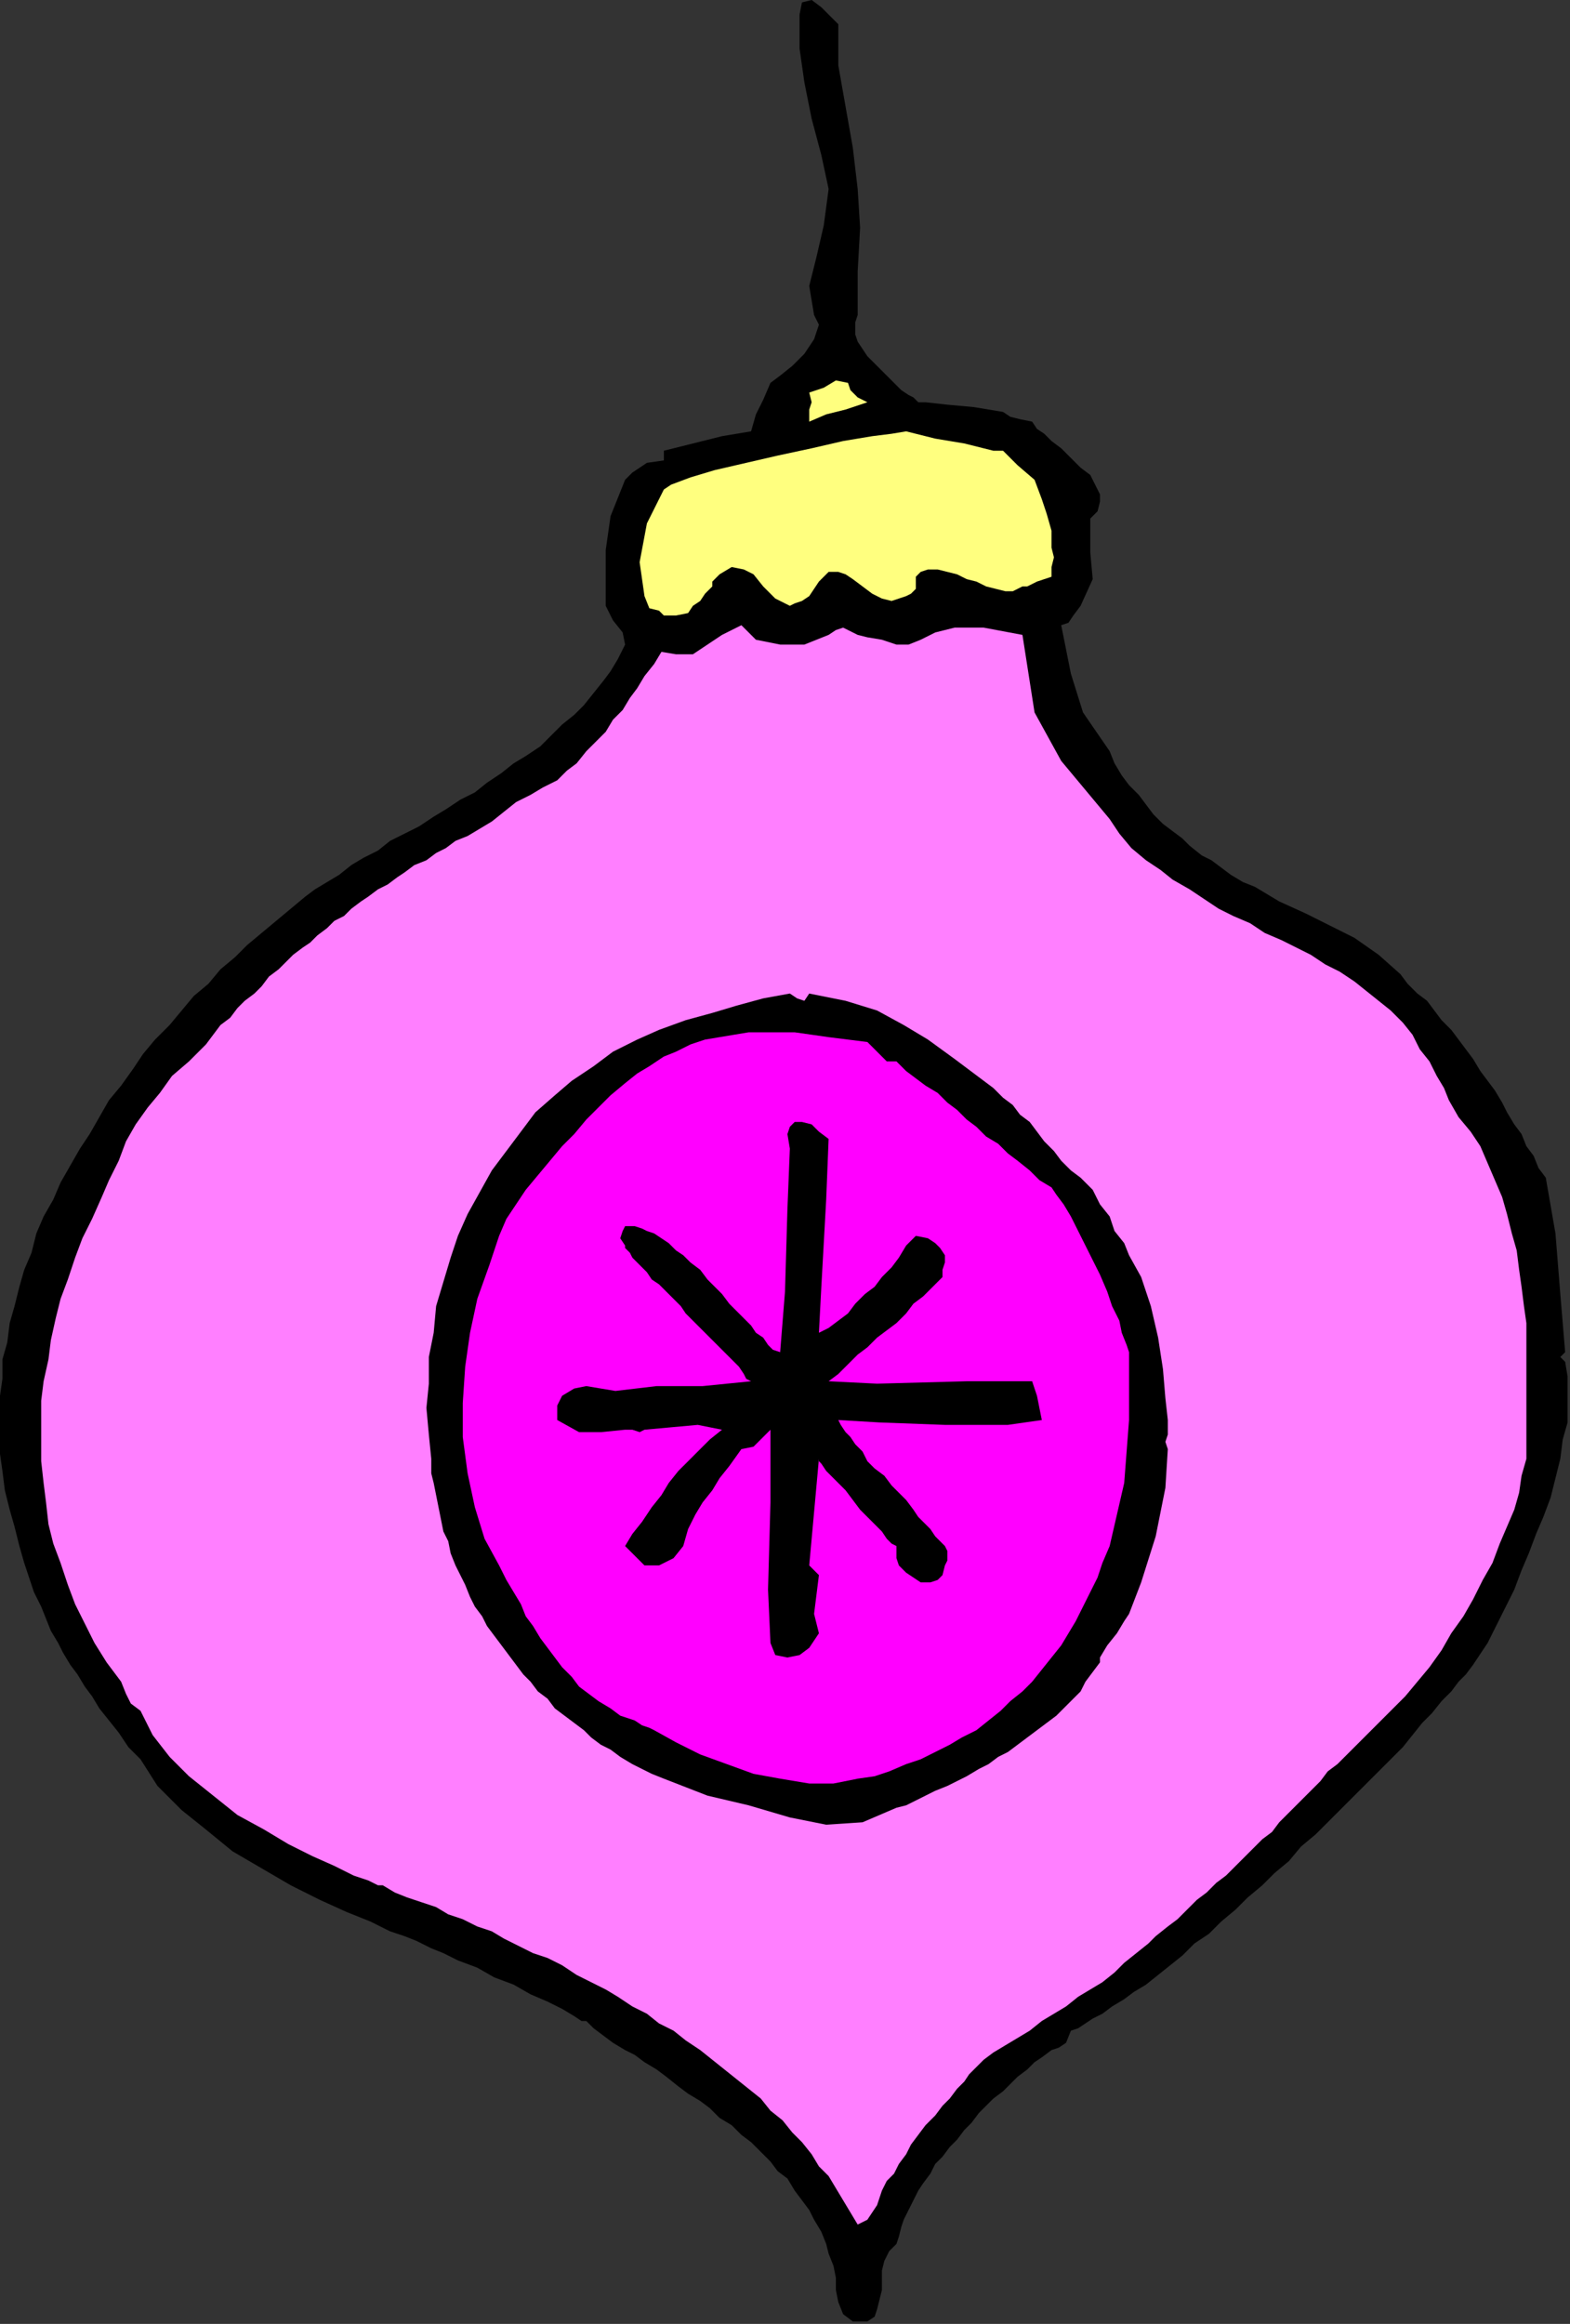 <?xml version="1.0" encoding="UTF-8" standalone="no"?>
<svg
   xmlns:dc="http://purl.org/dc/elements/1.1/"
   xmlns:cc="http://creativecommons.org/ns#"
   xmlns:rdf="http://www.w3.org/1999/02/22-rdf-syntax-ns#"
   xmlns:svg="http://www.w3.org/2000/svg"
   xmlns="http://www.w3.org/2000/svg"
   xmlns:sodipodi="http://sodipodi.sourceforge.net/DTD/sodipodi-0.dtd"
   xmlns:inkscape="http://www.inkscape.org/namespaces/inkscape"
   version="1.0"
   width="109.728mm"
   height="162.391mm"
   id="svg19"
   sodipodi:docname="SESSG037.WMF">
  <rect width="100%" height="100%" fill="#333333" stroke="none"/>
  <sodipodi:namedview
     pagecolor="#ffffff"
     bordercolor="#666666"
     borderopacity="1"
     objecttolerance="10"
     gridtolerance="10"
     guidetolerance="10"
     inkscape:pageopacity="0"
     inkscape:pageshadow="2"
     inkscape:window-width="640"
     inkscape:window-height="480"
     id="namedview21" />
  <defs
     id="defs3">
    <pattern
       id="WMFhbasepattern"
       patternUnits="userSpaceOnUse"
       width="6"
       height="6"
       x="0"
       y="0" />
  </defs>
  <path
     style="fill:#000000;fill-rule:evenodd;fill-opacity:1;stroke:none;"
     d="  M 221.44,6.4   L 221.44,17.28   L 223.36,28.16   L 225.28,39.04   L 226.56,49.92   L 226.56,49.92   L 227.2,60.16   L 226.56,71.68   L 226.56,83.2   L 226.56,83.2   L 225.92,85.12   L 225.92,86.4   L 225.92,88.32   L 226.56,90.24   L 227.84,92.16   L 229.12,94.08   L 231.04,96   L 232.96,97.92   L 234.88,99.84   L 236.16,101.12   L 238.08,103.04   L 240,104.32   L 241.28,104.96   L 242.56,106.24   L 243.84,106.24   L 244.48,106.24   L 244.48,106.24   L 250.24,106.88   L 257.28,107.52   L 264.96,108.8   L 264.96,108.8   L 266.88,110.08   L 269.44,110.72   L 272.64,111.36   L 272.64,111.36   L 273.92,113.28   L 275.84,114.56   L 277.76,116.48   L 280.32,118.4   L 282.88,120.96   L 285.44,123.52   L 288,125.44   L 289.28,128   L 290.56,130.56   L 290.56,132.48   L 289.92,135.04   L 288,136.96   L 288,136.96   L 288,145.92   L 288.64,152.96   L 285.44,160   L 285.44,160   L 283.52,162.56   L 282.24,164.48   L 280.32,165.12   L 280.32,165.12   L 282.88,177.92   L 286.08,188.16   L 293.12,198.4   L 293.12,198.4   L 294.4,201.6   L 296.32,204.8   L 298.24,207.36   L 300.8,209.92   L 302.72,212.48   L 304.64,215.04   L 307.2,217.6   L 309.76,219.52   L 312.32,221.44   L 314.24,223.36   L 317.44,225.92   L 320,227.2   L 322.56,229.12   L 325.12,231.04   L 328.32,232.96   L 331.52,234.24   L 331.52,234.24   L 337.92,238.08   L 344.96,241.28   L 351.36,244.48   L 357.76,247.68   L 364.16,252.16   L 369.92,257.28   L 369.92,257.28   L 371.84,259.84   L 374.4,262.4   L 376.96,264.32   L 378.88,266.88   L 380.8,269.44   L 383.36,272   L 385.28,274.56   L 387.2,277.12   L 389.12,279.68   L 391.04,282.88   L 392.96,285.44   L 394.88,288   L 396.8,291.2   L 398.08,293.76   L 400,296.96   L 401.92,299.52   L 403.2,302.72   L 405.12,305.28   L 406.4,308.48   L 408.32,311.04   L 408.32,311.04   L 410.88,325.76   L 412.16,341.76   L 413.44,357.12   L 413.44,357.12   L 412.16,358.4   L 412.8,359.04   L 413.44,359.68   L 413.44,359.68   L 414.08,363.52   L 414.08,367.36   L 414.08,371.2   L 414.08,375.68   L 412.8,380.16   L 412.16,385.28   L 410.88,390.4   L 409.6,395.52   L 407.68,400.64   L 405.76,405.12   L 403.84,410.24   L 401.92,414.72   L 400,419.84   L 398.08,423.68   L 396.16,427.52   L 394.24,431.36   L 392.96,433.92   L 392.96,433.92   L 391.68,435.84   L 390.4,437.76   L 389.12,439.68   L 387.2,442.24   L 385.28,444.16   L 383.36,446.72   L 380.8,449.28   L 378.24,452.48   L 375.68,455.04   L 373.12,458.24   L 370.56,461.44   L 367.36,464.64   L 364.16,467.84   L 360.96,471.04   L 357.76,474.24   L 354.56,477.44   L 350.72,481.28   L 347.52,484.48   L 343.68,487.68   L 340.48,491.52   L 336.64,494.72   L 333.44,497.92   L 329.6,501.12   L 326.4,504.32   L 322.56,507.52   L 319.36,510.72   L 315.52,513.28   L 312.32,516.48   L 309.12,519.04   L 305.92,521.6   L 302.72,524.16   L 299.52,526.08   L 296.96,528   L 293.76,529.92   L 291.2,531.84   L 288.64,533.12   L 286.72,534.4   L 284.8,535.68   L 282.88,536.32   L 282.88,536.32   L 281.6,539.52   L 279.68,540.8   L 277.76,541.44   L 277.76,541.44   L 275.2,543.36   L 273.28,544.64   L 271.36,546.56   L 268.8,548.48   L 266.88,550.4   L 264.96,552.32   L 262.4,554.24   L 260.48,556.16   L 258.56,558.08   L 256.64,560.64   L 254.72,562.56   L 252.8,565.12   L 250.88,567.04   L 248.96,569.6   L 247.04,571.52   L 245.76,574.08   L 243.84,576.64   L 242.56,578.56   L 241.28,581.12   L 240,583.68   L 238.72,586.24   L 238.08,588.16   L 237.44,590.72   L 236.8,592.64   L 236.8,592.64   L 234.88,594.56   L 233.6,597.12   L 232.96,599.68   L 232.96,602.24   L 232.96,604.8   L 232.32,607.36   L 231.68,609.92   L 231.04,611.84   L 229.12,613.12   L 229.12,613.12   L 225.28,613.12   L 222.72,611.2   L 221.44,608   L 221.44,608   L 220.8,604.8   L 220.8,601.6   L 220.16,598.4   L 218.88,595.2   L 218.24,592.64   L 216.96,589.44   L 215.04,586.24   L 213.76,583.68   L 211.84,581.12   L 209.92,578.56   L 208,575.36   L 205.44,573.44   L 203.52,570.88   L 200.96,568.32   L 198.4,565.76   L 195.84,563.84   L 193.28,561.28   L 190.08,559.36   L 187.52,556.8   L 184.96,554.88   L 181.76,552.96   L 179.2,551.04   L 176,548.48   L 173.44,546.56   L 170.24,544.64   L 167.68,542.72   L 165.12,541.44   L 161.92,539.52   L 159.36,537.6   L 156.8,535.68   L 154.88,533.76   L 154.88,533.76   L 153.6,533.76   L 151.68,532.48   L 148.48,530.56   L 144.64,528.64   L 140.16,526.72   L 135.68,524.16   L 130.56,522.24   L 126.08,519.68   L 120.96,517.76   L 117.12,515.84   L 113.92,514.56   L 111.36,513.28   L 111.36,513.28   L 110.08,512.64   L 106.88,511.36   L 103.04,510.08   L 97.92,507.52   L 91.52,504.96   L 84.48,501.76   L 76.8,497.92   L 69.12,493.44   L 61.44,488.96   L 54.4,483.2   L 48,478.08   L 41.6,471.68   L 37.12,464.64   L 37.12,464.64   L 33.92,461.44   L 31.36,457.6   L 28.8,454.4   L 26.24,451.2   L 24.32,448   L 22.4,445.44   L 20.48,442.24   L 18.56,439.68   L 16.64,436.48   L 15.36,433.92   L 13.44,430.72   L 12.16,427.52   L 10.88,424.32   L 8.96,420.48   L 7.68,416.64   L 6.4,412.8   L 5.12,408.32   L 3.84,403.2   L 3.84,403.2   L 2.56,398.72   L 1.28,393.6   L 0.64,388.48   L 0,384   L 0,378.88   L 0,373.76   L 0,368.64   L 0.64,364.16   L 0.64,359.04   L 1.92,354.56   L 2.56,349.44   L 3.84,344.96   L 5.12,339.84   L 6.4,335.36   L 8.32,330.88   L 9.6,325.76   L 11.52,321.28   L 14.08,316.8   L 16,312.32   L 18.56,307.84   L 21.12,303.36   L 23.68,299.52   L 26.24,295.04   L 28.8,290.56   L 32,286.72   L 35.2,282.24   L 37.76,278.4   L 40.96,274.56   L 44.8,270.72   L 48,266.88   L 51.2,263.04   L 55.04,259.84   L 58.24,256   L 62.08,252.8   L 65.28,249.6   L 69.12,246.4   L 72.96,243.2   L 76.8,240   L 80.64,236.8   L 80.64,236.8   L 83.2,234.88   L 86.4,232.96   L 89.6,231.04   L 92.8,228.48   L 96,226.56   L 99.84,224.64   L 103.04,222.08   L 106.88,220.16   L 110.72,218.24   L 114.56,215.68   L 117.76,213.76   L 121.6,211.2   L 125.44,209.28   L 128.64,206.72   L 132.48,204.16   L 135.68,201.6   L 138.88,199.68   L 142.72,197.12   L 145.92,193.92   L 148.48,191.36   L 151.68,188.8   L 154.24,186.24   L 156.8,183.04   L 159.36,179.84   L 161.28,177.28   L 163.2,174.08   L 165.12,170.24   L 165.12,170.24   L 164.48,167.04   L 161.92,163.84   L 160,160   L 160,154.88   L 160,154.88   L 160,145.28   L 161.28,136.32   L 165.12,126.72   L 165.12,126.72   L 167.04,124.8   L 170.88,122.24   L 175.36,121.6   L 175.36,121.6   L 175.36,119.04   L 183.04,117.12   L 190.72,115.2   L 198.4,113.92   L 198.4,113.92   L 199.68,109.44   L 201.6,105.6   L 203.52,101.12   L 203.52,101.12   L 206.08,99.2   L 209.28,96.64   L 212.48,93.44   L 215.04,89.6   L 216.32,85.76   L 216.32,85.76   L 215.04,83.2   L 214.4,79.36   L 213.76,75.52   L 213.76,75.52   L 215.68,67.84   L 217.6,59.52   L 218.88,49.92   L 218.88,49.92   L 216.96,40.96   L 214.4,31.36   L 212.48,21.76   L 211.2,12.8   L 211.2,3.84   L 211.2,3.84   L 211.84,0.64   L 214.4,0   L 216.96,1.92   L 219.52,4.48   L 221.44,6.4  z "
     id="path5" />
  <path
     style="fill:#ffff7f;fill-rule:evenodd;fill-opacity:1;stroke:none;"
     d="  M 229.12,106.24   L 223.36,108.16   L 218.24,109.44   L 213.76,111.36   L 213.76,111.36   L 213.76,108.8   L 213.76,108.16   L 214.4,106.24   L 213.76,103.68   L 213.76,103.68   L 217.6,102.4   L 220.8,100.48   L 224,101.12   L 224,101.12   L 224.64,103.04   L 226.56,104.96   L 229.12,106.24  z "
     id="path7" />
  <path
     style="fill:#ffff7f;fill-rule:evenodd;fill-opacity:1;stroke:none;"
     d="  M 264.96,119.04   L 268.8,122.88   L 273.28,126.72   L 275.2,131.84   L 275.2,131.84   L 276.48,135.68   L 277.76,140.16   L 277.76,144.64   L 277.76,144.64   L 278.4,147.2   L 277.76,149.76   L 277.76,152.32   L 277.76,152.32   L 273.92,153.6   L 271.36,154.88   L 270.08,154.88   L 270.08,154.88   L 267.52,156.16   L 265.6,156.16   L 263.04,155.52   L 260.48,154.88   L 257.92,153.6   L 255.36,152.96   L 252.8,151.68   L 250.24,151.04   L 247.68,150.4   L 245.12,150.4   L 243.2,151.04   L 241.92,152.32   L 241.92,152.32   L 241.92,155.52   L 240.64,156.8   L 239.36,157.44   L 239.36,157.44   L 235.52,158.72   L 232.96,158.08   L 230.4,156.8   L 227.84,154.88   L 225.28,152.96   L 223.36,151.68   L 221.44,151.04   L 218.88,151.04   L 216.32,153.6   L 213.76,157.44   L 213.76,157.44   L 211.84,158.72   L 209.92,159.36   L 208.64,160   L 208.64,160   L 204.8,158.08   L 201.6,154.88   L 199.04,151.68   L 196.48,150.4   L 193.28,149.76   L 193.28,149.76   L 190.08,151.68   L 188.16,153.6   L 188.16,154.88   L 188.16,154.88   L 186.24,156.8   L 184.96,158.72   L 183.04,160   L 183.04,160   L 181.76,161.92   L 178.56,162.56   L 175.36,162.56   L 175.36,162.56   L 174.08,161.28   L 171.52,160.64   L 170.24,157.44   L 170.24,157.44   L 170.24,157.44   L 168.96,148.48   L 170.88,138.24   L 175.36,129.28   L 175.36,129.28   L 177.28,128   L 182.4,126.08   L 188.8,124.16   L 197.12,122.24   L 205.44,120.32   L 214.4,118.4   L 222.72,116.48   L 230.4,115.2   L 235.52,114.56   L 239.36,113.92   L 239.36,113.92   L 247.04,115.84   L 254.72,117.12   L 262.4,119.04   L 262.4,119.04   L 264.96,119.04  z "
     id="path9" />
  <path
     style="fill:#ff7fff;fill-rule:evenodd;fill-opacity:1;stroke:none;"
     d="  M 270.08,167.68   L 273.28,188.16   L 280.32,200.96   L 293.12,216.32   L 293.12,216.32   L 295.68,220.16   L 298.88,224   L 302.72,227.2   L 306.56,229.76   L 309.76,232.32   L 314.24,234.88   L 318.08,237.44   L 321.92,240   L 325.76,241.92   L 330.24,243.84   L 334.08,246.4   L 338.56,248.32   L 342.4,250.24   L 346.24,252.16   L 350.08,254.72   L 353.92,256.64   L 357.76,259.2   L 360.96,261.76   L 364.16,264.32   L 367.36,266.88   L 370.56,270.08   L 373.12,273.28   L 375.04,277.12   L 377.6,280.32   L 377.6,280.32   L 379.52,284.16   L 381.44,287.36   L 382.72,290.56   L 382.72,290.56   L 385.28,295.04   L 388.48,298.88   L 391.04,302.72   L 392.96,307.2   L 394.88,311.68   L 396.8,316.16   L 398.08,320.64   L 399.36,325.76   L 400.64,330.24   L 401.28,335.36   L 401.92,339.84   L 402.56,344.96   L 403.2,349.44   L 403.2,349.44   L 403.2,360.96   L 403.2,373.12   L 403.2,385.28   L 403.2,385.28   L 401.92,389.76   L 401.28,394.24   L 400,398.72   L 398.08,403.2   L 396.16,407.68   L 394.24,412.8   L 391.68,417.28   L 389.12,422.4   L 386.56,426.88   L 383.36,431.36   L 380.8,435.84   L 377.6,440.32   L 374.4,444.16   L 371.2,448   L 368,451.2   L 364.8,454.4   L 362.24,456.96   L 362.24,456.96   L 359.68,459.52   L 357.76,461.44   L 355.2,464   L 353.28,465.92   L 350.72,467.84   L 348.8,470.4   L 346.88,472.32   L 344.32,474.88   L 342.4,476.8   L 339.84,479.36   L 337.92,481.28   L 336,483.84   L 333.44,485.76   L 330.88,488.32   L 328.96,490.24   L 328.96,490.24   L 326.4,492.8   L 323.84,495.36   L 321.28,497.28   L 318.72,499.84   L 316.16,501.76   L 313.6,504.32   L 311.04,506.88   L 308.48,508.8   L 305.28,511.36   L 303.36,513.28   L 303.36,513.28   L 300.16,515.84   L 296.96,518.4   L 294.4,520.96   L 291.2,523.52   L 288,525.44   L 284.8,527.36   L 281.6,529.92   L 278.4,531.84   L 275.2,533.76   L 272,536.32   L 268.8,538.24   L 265.6,540.16   L 262.4,542.08   L 259.84,544   L 259.84,544   L 257.92,545.92   L 256,547.84   L 254.72,549.76   L 252.8,551.68   L 250.88,554.24   L 248.96,556.16   L 247.04,558.72   L 244.48,561.28   L 242.56,563.84   L 240.64,566.4   L 239.36,568.96   L 237.44,571.52   L 236.16,574.08   L 234.24,576   L 232.96,578.56   L 232.32,580.48   L 231.68,582.4   L 231.68,582.4   L 230.4,584.32   L 229.12,586.24   L 226.56,587.52   L 226.56,587.52   L 224.64,584.32   L 222.72,581.12   L 220.8,577.92   L 218.88,574.72   L 216.32,572.16   L 214.4,568.96   L 211.84,565.76   L 209.28,563.2   L 206.72,560   L 203.52,557.44   L 200.96,554.24   L 197.76,551.68   L 194.56,549.12   L 191.36,546.56   L 188.16,544   L 184.96,541.44   L 181.12,538.88   L 177.92,536.32   L 174.08,534.4   L 170.88,531.84   L 167.04,529.92   L 163.2,527.36   L 160,525.44   L 156.16,523.52   L 152.32,521.6   L 148.48,519.04   L 144.64,517.12   L 140.8,515.84   L 136.96,513.92   L 133.12,512   L 129.92,510.08   L 126.08,508.8   L 122.24,506.88   L 118.4,505.6   L 115.2,503.68   L 111.36,502.4   L 107.52,501.12   L 104.32,499.84   L 101.12,497.92   L 101.12,497.92   L 99.84,497.92   L 97.28,496.64   L 93.44,495.36   L 88.32,492.8   L 82.56,490.24   L 76.16,487.04   L 69.76,483.2   L 62.72,479.36   L 56.32,474.24   L 49.92,469.12   L 44.8,464   L 40.32,458.24   L 37.12,451.84   L 37.12,451.84   L 34.56,449.92   L 33.28,447.36   L 32,444.16   L 32,444.16   L 28.16,439.04   L 24.96,433.92   L 22.4,428.8   L 19.84,423.68   L 17.92,418.56   L 16,412.8   L 14.08,407.68   L 12.8,402.56   L 12.16,396.8   L 11.52,391.68   L 10.88,385.92   L 10.88,380.8   L 10.88,375.68   L 10.88,369.92   L 11.52,364.8   L 12.8,359.04   L 13.44,353.92   L 14.72,348.16   L 16,343.04   L 17.92,337.92   L 19.84,332.16   L 21.76,327.04   L 24.32,321.92   L 26.88,316.16   L 26.88,316.16   L 28.8,311.68   L 31.36,306.56   L 33.28,301.44   L 35.84,296.96   L 39.04,292.48   L 42.24,288.64   L 45.44,284.16   L 49.92,280.32   L 49.92,280.32   L 51.84,278.4   L 54.4,275.84   L 56.32,273.28   L 58.24,270.72   L 60.8,268.8   L 62.72,266.24   L 64.64,264.32   L 67.2,262.4   L 69.12,260.48   L 71.04,257.92   L 73.6,256   L 75.52,254.08   L 77.44,252.16   L 80,250.24   L 81.92,248.96   L 83.84,247.04   L 86.4,245.12   L 88.32,243.2   L 90.88,241.92   L 92.8,240   L 95.36,238.08   L 97.28,236.8   L 99.84,234.88   L 102.4,233.6   L 104.96,231.68   L 106.88,230.4   L 109.44,228.48   L 112.64,227.2   L 115.2,225.28   L 117.76,224   L 120.32,222.08   L 123.52,220.8   L 126.72,218.88   L 126.72,218.88   L 129.92,216.96   L 133.12,214.4   L 136.32,211.84   L 140.16,209.92   L 143.36,208   L 147.2,206.08   L 147.2,206.08   L 149.76,203.52   L 152.32,201.6   L 154.88,198.4   L 154.88,198.4   L 157.44,195.84   L 160,193.28   L 161.92,190.08   L 164.48,187.52   L 166.4,184.32   L 168.32,181.76   L 170.24,178.56   L 172.8,175.36   L 172.8,175.36   L 174.72,172.16   L 178.56,172.8   L 183.04,172.8   L 183.04,172.8   L 186.88,170.24   L 190.72,167.68   L 195.84,165.12   L 195.84,165.12   L 199.68,168.96   L 206.08,170.24   L 212.48,170.24   L 218.88,167.68   L 218.88,167.68   L 220.8,166.4   L 222.72,165.76   L 226.56,167.68   L 226.56,167.68   L 229.12,168.32   L 232.96,168.96   L 236.8,170.24   L 236.8,170.24   L 240,170.24   L 243.2,168.96   L 247.04,167.04   L 252.16,165.76   L 259.84,165.76   L 270.08,167.68  z "
     id="path11" />
  <path
     style="fill:#000000;fill-rule:evenodd;fill-opacity:1;stroke:none;"
     d="  M 213.76,262.4   L 223.36,264.32   L 231.68,266.88   L 238.72,270.72   L 245.12,274.56   L 252.16,279.68   L 259.84,285.44   L 259.84,285.44   L 262.4,287.36   L 264.96,289.92   L 267.52,291.84   L 269.44,294.4   L 272,296.32   L 273.92,298.88   L 275.84,301.44   L 278.4,304   L 280.32,306.56   L 282.88,309.12   L 285.44,311.04   L 285.44,311.04   L 288.64,314.24   L 290.56,318.08   L 293.12,321.28   L 293.12,321.28   L 294.4,325.12   L 296.96,328.32   L 298.24,331.52   L 298.24,331.52   L 301.44,337.28   L 304,344.96   L 305.92,353.28   L 307.2,361.6   L 307.84,369.28   L 308.48,375.04   L 308.48,375.04   L 308.48,378.88   L 307.84,380.8   L 308.48,382.72   L 308.48,382.72   L 307.84,392.96   L 305.28,405.76   L 301.44,417.92   L 298.24,426.24   L 298.24,426.24   L 296.96,428.16   L 295.04,431.36   L 292.48,434.56   L 290.56,437.76   L 290.56,439.04   L 290.56,439.04   L 288.64,441.6   L 286.72,444.16   L 285.44,446.72   L 283.52,448.64   L 280.96,451.2   L 279.04,453.12   L 276.48,455.04   L 273.92,456.96   L 271.36,458.88   L 268.8,460.8   L 266.24,462.72   L 263.68,464   L 261.12,465.92   L 258.56,467.2   L 255.36,469.12   L 252.8,470.4   L 250.24,471.68   L 247.04,472.96   L 244.48,474.24   L 241.92,475.52   L 239.36,476.8   L 236.8,477.44   L 236.8,477.44   L 227.84,481.28   L 218.24,481.92   L 208.64,480   L 208.64,480   L 197.76,476.8   L 186.88,474.24   L 175.36,469.76   L 175.36,469.76   L 172.16,468.48   L 169.6,467.2   L 167.04,465.92   L 163.84,464   L 161.28,462.08   L 158.72,460.8   L 156.16,458.88   L 154.24,456.96   L 151.68,455.04   L 149.12,453.12   L 146.56,451.2   L 144.64,448.64   L 142.08,446.72   L 140.16,444.16   L 138.24,442.24   L 136.32,439.68   L 134.4,437.12   L 132.48,434.56   L 130.56,432   L 128.64,429.44   L 127.36,426.88   L 125.44,424.32   L 124.16,421.76   L 122.88,418.56   L 121.6,416   L 120.32,413.44   L 119.04,410.24   L 118.4,407.04   L 117.12,404.48   L 116.48,401.28   L 115.84,398.08   L 115.2,394.88   L 114.56,391.68   L 113.92,389.12   L 113.92,385.28   L 113.92,385.28   L 113.28,378.88   L 112.64,371.84   L 113.28,365.44   L 113.28,358.4   L 114.56,352   L 115.2,344.96   L 117.12,338.56   L 119.04,332.16   L 120.96,326.4   L 123.52,320.64   L 126.72,314.88   L 129.92,309.12   L 133.76,304   L 137.6,298.88   L 141.44,293.76   L 146.56,289.28   L 151.04,285.44   L 156.8,281.6   L 161.92,277.76   L 168.32,274.56   L 174.08,272   L 181.12,269.44   L 188.16,267.52   L 188.16,267.52   L 194.56,265.6   L 201.6,263.68   L 208.64,262.4   L 208.64,262.4   L 210.56,263.68   L 212.48,264.32   L 213.76,262.4  z "
     id="path13" />
  <path
     style="fill:#ff00ff;fill-rule:evenodd;fill-opacity:1;stroke:none;"
     d="  M 229.12,275.2   L 234.24,280.32   L 236.8,280.32   L 239.36,282.88   L 241.92,284.8   L 244.48,286.72   L 247.68,288.64   L 250.24,291.2   L 252.8,293.12   L 255.36,295.68   L 257.92,297.6   L 260.48,300.16   L 263.68,302.08   L 266.24,304.64   L 268.8,306.56   L 272,309.12   L 274.56,311.68   L 277.76,313.6   L 277.76,313.6   L 279.04,315.52   L 280.96,318.08   L 282.88,321.28   L 284.8,325.12   L 286.72,328.96   L 288.64,332.8   L 290.56,336.64   L 292.48,341.12   L 293.76,344.96   L 295.68,348.8   L 296.32,352   L 297.6,355.2   L 298.24,357.12   L 298.24,357.12   L 298.24,375.04   L 296.96,391.68   L 293.12,408.32   L 293.12,408.32   L 291.2,412.8   L 289.92,416.64   L 288,420.48   L 286.08,424.32   L 284.16,428.16   L 282.24,431.36   L 280.32,434.56   L 277.76,437.76   L 275.2,440.96   L 272.64,444.16   L 270.08,446.72   L 266.88,449.28   L 264.32,451.84   L 261.12,454.4   L 257.92,456.96   L 254.08,458.88   L 250.88,460.8   L 247.04,462.72   L 243.2,464.64   L 239.36,465.92   L 234.88,467.84   L 231.04,469.12   L 226.56,469.76   L 226.56,469.76   L 220.16,471.04   L 213.76,471.04   L 206.08,469.76   L 199.04,468.48   L 192,465.92   L 184.96,463.36   L 178.56,460.16   L 172.8,456.96   L 172.8,456.96   L 171.52,456.32   L 169.6,455.68   L 167.68,454.4   L 167.68,454.4   L 163.84,453.12   L 161.28,451.2   L 158.08,449.28   L 155.52,447.36   L 152.96,445.44   L 151.04,442.88   L 148.48,440.32   L 146.56,437.76   L 144.64,435.2   L 142.72,432.64   L 140.8,429.44   L 138.88,426.88   L 137.6,423.68   L 135.68,420.48   L 133.76,417.28   L 131.84,413.44   L 131.84,413.44   L 128,406.4   L 125.44,398.08   L 123.52,389.12   L 122.24,379.52   L 122.24,370.56   L 122.88,360.96   L 124.16,352   L 126.08,343.04   L 129.28,334.08   L 129.28,334.08   L 130.56,330.24   L 131.84,326.4   L 133.76,321.92   L 136.32,318.08   L 138.88,314.24   L 142.08,310.4   L 145.28,306.56   L 148.48,302.72   L 151.68,299.52   L 154.88,295.68   L 154.88,295.68   L 158.08,292.48   L 161.28,289.28   L 165.12,286.08   L 168.32,283.52   L 171.52,281.6   L 175.36,279.04   L 178.56,277.76   L 182.4,275.84   L 186.24,274.56   L 190.08,273.92   L 193.92,273.28   L 197.76,272.64   L 201.6,272.64   L 206.08,272.64   L 209.92,272.64   L 214.4,273.28   L 218.88,273.92   L 224,274.56   L 229.12,275.2  z "
     id="path15" />
  <path
     style="fill:#000000;fill-rule:evenodd;fill-opacity:1;stroke:none;"
     d="  M 218.88,300.8   L 218.24,316.8   L 216.96,339.84   L 216.32,352   L 216.32,352   L 218.88,350.72   L 221.44,348.8   L 224,346.88   L 225.92,344.32   L 228.48,341.76   L 231.04,339.84   L 232.96,337.28   L 235.52,334.72   L 237.44,332.16   L 239.36,328.96   L 241.92,326.4   L 241.92,326.4   L 245.12,327.04   L 247.04,328.32   L 248.32,329.6   L 249.6,331.52   L 249.6,333.44   L 248.96,335.36   L 248.96,337.28   L 247.68,338.56   L 247.04,339.2   L 247.04,339.2   L 247.04,339.2   L 243.84,342.4   L 241.28,344.32   L 239.36,346.88   L 239.36,346.88   L 236.8,349.44   L 234.24,351.36   L 231.68,353.28   L 229.12,355.84   L 226.56,357.76   L 224,360.32   L 221.44,362.88   L 218.88,364.8   L 218.88,364.8   L 231.68,365.44   L 255.36,364.8   L 272.64,364.8   L 272.64,364.8   L 273.92,368.64   L 274.56,371.84   L 275.2,375.04   L 275.2,375.04   L 266.24,376.32   L 249.6,376.32   L 232.32,375.68   L 221.44,375.04   L 221.44,375.04   L 222.08,376.32   L 223.36,378.24   L 224.64,379.52   L 225.92,381.44   L 227.84,383.36   L 229.12,385.92   L 231.04,387.84   L 233.6,389.76   L 235.52,392.32   L 237.44,394.24   L 239.36,396.16   L 241.28,398.72   L 242.56,400.64   L 244.48,402.56   L 245.76,403.84   L 247.04,405.76   L 248.32,407.04   L 248.96,407.68   L 249.6,408.32   L 249.6,408.32   L 250.24,409.6   L 250.24,412.16   L 249.6,413.44   L 249.6,413.44   L 248.96,416   L 247.68,417.28   L 245.76,417.92   L 243.2,417.92   L 241.28,416.64   L 239.36,415.36   L 237.44,413.44   L 236.8,411.52   L 236.8,408.32   L 236.8,408.32   L 235.52,407.68   L 234.24,406.4   L 232.96,404.48   L 231.04,402.56   L 229.12,400.64   L 227.2,398.72   L 225.28,396.16   L 223.36,393.6   L 221.44,391.68   L 219.52,389.76   L 218.24,388.48   L 216.96,386.56   L 216.32,385.92   L 216.32,385.28   L 216.32,385.28   L 216.32,385.28   L 213.76,413.44   L 216.32,416   L 215.68,421.12   L 215.04,426.24   L 216.32,431.36   L 216.32,431.36   L 213.76,435.2   L 211.2,437.12   L 208,437.76   L 204.8,437.12   L 203.52,433.92   L 203.52,433.92   L 202.88,419.84   L 203.52,396.8   L 203.52,377.6   L 203.52,377.6   L 200.96,380.16   L 199.04,382.08   L 195.84,382.72   L 195.84,382.72   L 192.64,387.2   L 190.08,390.4   L 188.16,393.6   L 185.6,396.8   L 183.68,400   L 181.76,403.84   L 180.48,408.32   L 180.48,408.32   L 177.92,411.52   L 174.08,413.44   L 170.24,413.44   L 170.24,413.44   L 165.12,408.32   L 167.04,405.12   L 169.6,401.92   L 172.16,398.08   L 174.72,394.88   L 176.64,391.68   L 179.2,388.48   L 181.76,385.92   L 184.96,382.72   L 187.52,380.16   L 190.72,377.6   L 190.72,377.6   L 184.32,376.32   L 177.28,376.96   L 170.24,377.6   L 170.24,377.6   L 168.96,378.24   L 167.04,377.6   L 165.12,377.6   L 165.12,377.6   L 158.72,378.24   L 152.96,378.24   L 147.2,375.04   L 147.2,375.04   L 147.2,371.2   L 148.48,368.64   L 151.68,366.72   L 154.88,366.08   L 158.72,366.72   L 162.56,367.36   L 162.56,367.36   L 173.44,366.08   L 185.6,366.08   L 198.4,364.8   L 198.4,364.8   L 197.12,364.16   L 196.48,362.88   L 195.2,360.96   L 193.92,359.68   L 192,357.76   L 190.72,356.48   L 188.8,354.56   L 186.88,352.64   L 184.96,350.72   L 183.04,348.8   L 181.12,346.88   L 179.84,344.96   L 177.92,343.04   L 176,341.12   L 174.08,339.2   L 172.16,337.92   L 170.88,336   L 169.6,334.72   L 168.32,333.44   L 167.04,332.16   L 166.4,330.88   L 165.76,330.24   L 165.12,329.6   L 165.12,328.96   L 165.12,328.96   L 163.84,327.04   L 164.48,325.12   L 165.12,323.84   L 165.12,323.84   L 166.4,323.84   L 167.68,323.84   L 169.6,324.48   L 170.88,325.12   L 172.8,325.76   L 174.72,327.04   L 176.64,328.32   L 178.56,330.24   L 180.48,331.52   L 182.4,333.44   L 184.96,335.36   L 186.88,337.92   L 188.8,339.84   L 190.72,341.76   L 192.64,344.32   L 194.56,346.24   L 196.48,348.16   L 198.4,350.08   L 199.68,352   L 201.6,353.28   L 202.88,355.2   L 204.16,356.48   L 206.08,357.12   L 206.08,357.12   L 207.36,341.12   L 208,319.36   L 208.64,303.36   L 208.64,303.36   L 208,299.52   L 208.64,297.6   L 209.92,296.32   L 211.84,296.32   L 214.4,296.96   L 216.32,298.88   L 218.88,300.8  z "
     id="path17" />
</svg>
